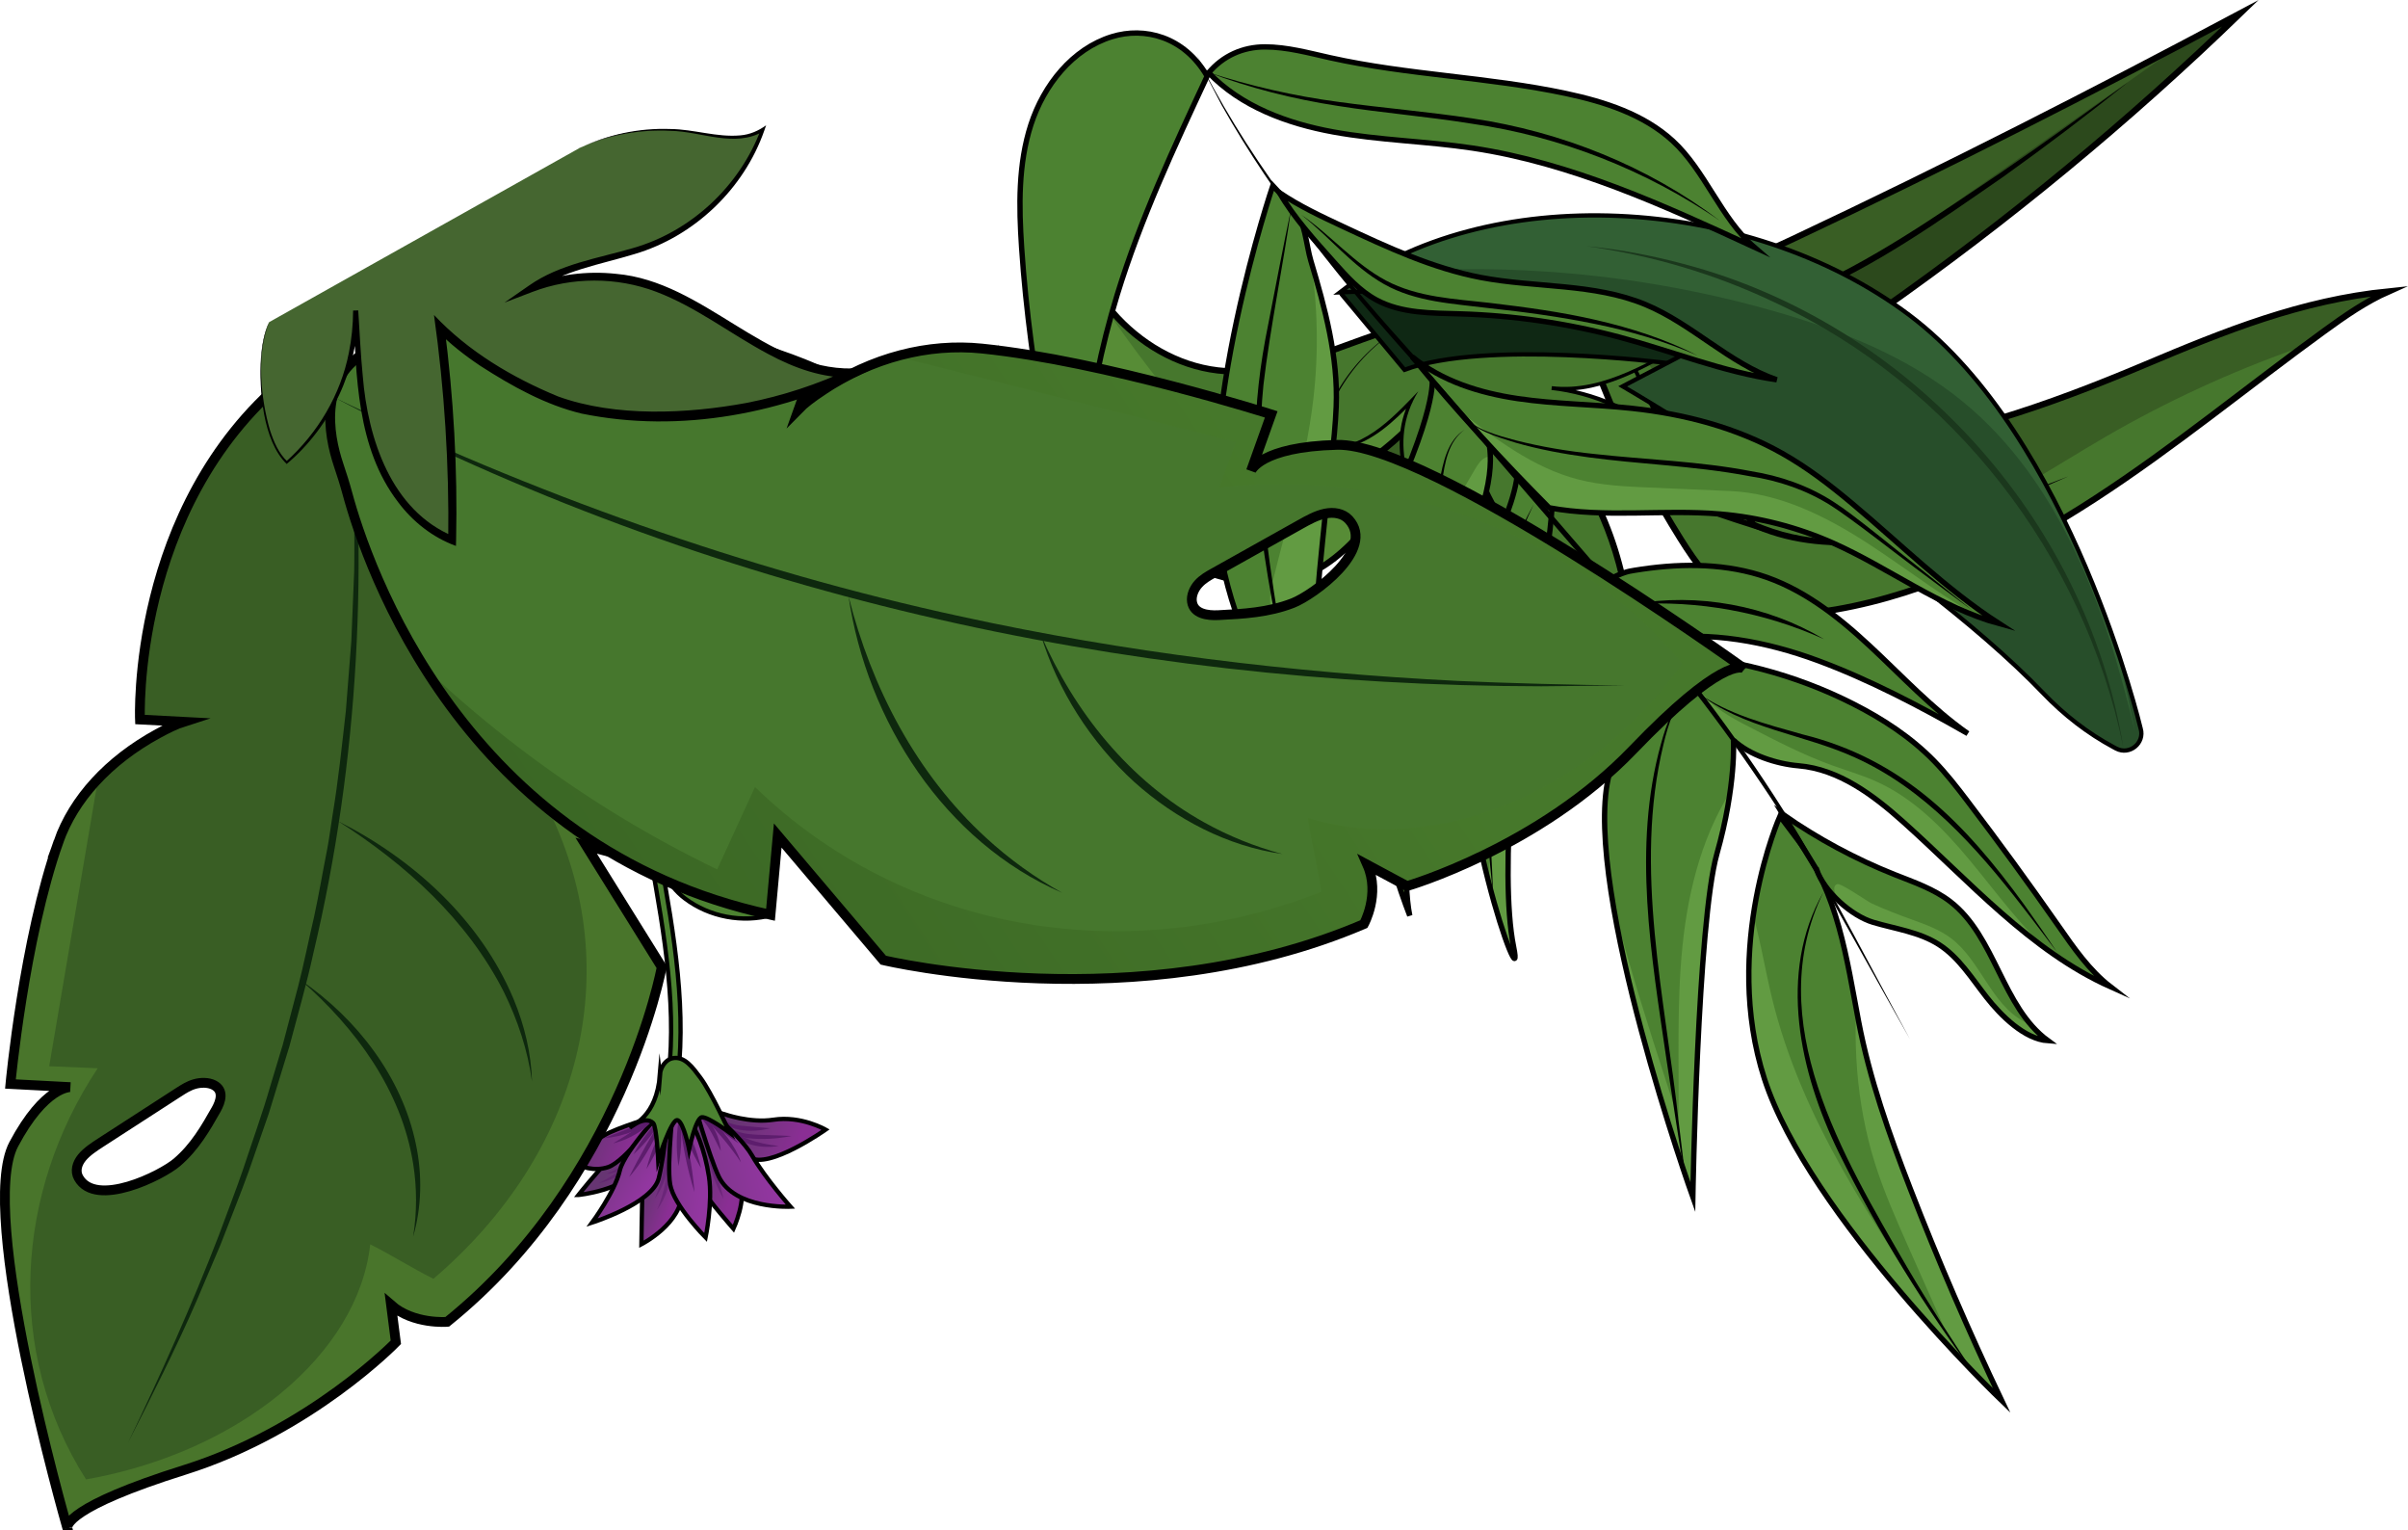 <svg viewBox="0 0 843 535.61" version="1.1" xmlns:xlink="http://www.w3.org/1999/xlink" xmlns="http://www.w3.org/2000/svg">
  <defs>
    <style>
      .cls-1 {
        fill: #326034;
      }

      .cls-1, .cls-2, .cls-3, .cls-4, .cls-5, .cls-6, .cls-7, .cls-8, .cls-9, .cls-10, .cls-11, .cls-12, .cls-13, .cls-14 {
        stroke-width: 0px;
      }

      .cls-15 {
        fill: url(#Degradado_sin_nombre_7-3);
      }

      .cls-15, .cls-16, .cls-17, .cls-18, .cls-19, .cls-20, .cls-21, .cls-22, .cls-23, .cls-24, .cls-25, .cls-26, .cls-27, .cls-28, .cls-29, .cls-30, .cls-31, .cls-32, .cls-33, .cls-34, .cls-35, .cls-36 {
        stroke: #000;
        stroke-miterlimit: 10;
      }

      .cls-15, .cls-16, .cls-17, .cls-18, .cls-19, .cls-20, .cls-23, .cls-26, .cls-27, .cls-30, .cls-31, .cls-35 {
        stroke-width: 1.5px;
      }

      .cls-16 {
        fill: url(#Degradado_sin_nombre_7-2);
      }

      .cls-17 {
        fill: url(#Degradado_sin_nombre_8-4);
      }

      .cls-18 {
        fill: url(#Degradado_sin_nombre_8-2);
      }

      .cls-19 {
        fill: url(#Degradado_sin_nombre_8-5);
      }

      .cls-20 {
        fill: url(#Degradado_sin_nombre_8-3);
      }

      .cls-2 {
        opacity: .22;
      }

      .cls-2, .cls-9 {
        fill: #000;
      }

      .cls-21, .cls-22, .cls-24 {
        stroke-width: 3.43px;
      }

      .cls-21, .cls-37, .cls-7, .cls-32 {
        fill: #395e24;
      }

      .cls-3 {
        fill: #1b381d;
      }

      .cls-38 {
        clip-path: url(#clippath);
      }

      .cls-4 {
        fill: #49752b;
      }

      .cls-22, .cls-28, .cls-33, .cls-35 {
        fill: none;
      }

      .cls-39, .cls-24, .cls-29, .cls-11 {
        fill: #46772d;
      }

      .cls-23, .cls-40 {
        fill: #274e2a;
      }

      .cls-25, .cls-6, .cls-31, .cls-41 {
        fill: #4c8231;
      }

      .cls-25, .cls-33, .cls-36 {
        stroke-width: 1.87px;
      }

      .cls-26 {
        fill: url(#Degradado_sin_nombre_7);
      }

      .cls-27 {
        fill: url(#Degradado_sin_nombre_8);
      }

      .cls-5 {
        fill: #0e280e;
      }

      .cls-42 {
        clip-path: url(#clippath-1);
      }

      .cls-43 {
        clip-path: url(#clippath-4);
      }

      .cls-44 {
        clip-path: url(#clippath-3);
      }

      .cls-45 {
        clip-path: url(#clippath-2);
      }

      .cls-46 {
        clip-path: url(#clippath-7);
      }

      .cls-47 {
        clip-path: url(#clippath-8);
      }

      .cls-48 {
        clip-path: url(#clippath-6);
      }

      .cls-49 {
        clip-path: url(#clippath-5);
      }

      .cls-50 {
        clip-path: url(#clippath-9);
      }

      .cls-8 {
        fill: #5d1d6d;
      }

      .cls-51 {
        clip-path: url(#clippath-14);
      }

      .cls-52 {
        clip-path: url(#clippath-13);
      }

      .cls-53 {
        clip-path: url(#clippath-12);
      }

      .cls-54 {
        clip-path: url(#clippath-10);
      }

      .cls-55 {
        clip-path: url(#clippath-15);
      }

      .cls-56 {
        clip-path: url(#clippath-11);
      }

      .cls-28, .cls-29, .cls-32 {
        stroke-width: 2.19px;
      }

      .cls-30 {
        fill: #0f2814;
      }

      .cls-10 {
        fill: url(#Degradado_sin_nombre_13);
        mix-blend-mode: multiply;
        opacity: .34;
      }

      .cls-12 {
        fill: #456630;
      }

      .cls-57 {
        opacity: .56;
      }

      .cls-34 {
        fill: #1a491f;
        stroke-width: 2.86px;
      }

      .cls-13 {
        fill: #629b42;
      }

      .cls-58 {
        isolation: isolate;
      }

      .cls-36, .cls-59 {
        fill: #4d8231;
      }

      .cls-14 {
        fill: #578c36;
      }
    </style>
    <clipPath id="clippath">
      <path d="M550.05,101.27c8.4,30.77,21.34,60.29,38.29,87.31,5.47,8.72,11.74,17.53,20.91,22.21,10.16,5.18,22.29,4.47,33.53,2.51,32.62-5.7,62.95-20.74,90.71-38.79,27.76-18.05,53.37-39.18,80.16-58.63,7.17-5.21,14.5-10.33,22.6-13.92-30.83,3.13-57.15,13.77-85.7,25.82-33.24,14.03-67.75,26.18-103.67,29.64-6.25.6-13.11.78-18.18-2.92-16.83-12.3-23.51-35.74-41.64-46.03-10.8-6.13-24.6-7.01-37.01-7.2Z" class="cls-29"></path>
    </clipPath>
    <clipPath id="clippath-1">
      <path d="M550.03,99.94c17.57,17.56,41.21,32.13,65.84,28.88,15.8-2.09,29.68-11.19,42.73-20.34,44.54-31.26,86.62-66.01,125.72-103.84-52.05,27.7-103.22,53.87-156.57,78.98-16.35,7.69-33.64,15.31-51.67,14.25-8.1-.48-17.95,1.49-26.04,2.08Z" class="cls-32"></path>
    </clipPath>
    <clipPath id="clippath-2">
      <path d="M503.53,130.81c-3.66,19.91-12.66,38.82-25.81,54.22-6.39,7.49-14.07,14.36-23.46,17.32-11.12,3.5-23.28,1.12-34.18-3-31-11.74-56.13-38.03-66.45-69.53,7.27,12.35,16.88,20.5,29.4,27.46s27.57,9.79,41.51,6.49c27.32-6.46,44.64-33.68,70.09-45.53,3.45-1.6,8.11-2.68,10.58.21" class="cls-29"></path>
    </clipPath>
    <clipPath id="clippath-3">
      <path d="M507.55,116.51c10.87,29.99,17.3,61.58,19.02,93.42.56,10.28.51,21.09-4.29,30.2-5.32,10.09-15.64,16.5-25.96,21.37-29.94,14.14-63.4,19.31-96.49,20.56-33.09,1.25-66.19-1.27-99.3-1.73-8.86-.12-17.8-.09-26.49,1.65,27-15.21,54.65-21.68,84.92-28.28,35.25-7.69,70.46-17.64,101.81-35.51,5.46-3.11,11.16-6.91,13.17-12.86,6.67-19.75-1.37-42.76,7.51-61.61,5.29-11.23,16.06-19.91,26.1-27.21Z" class="cls-29"></path>
    </clipPath>
    <clipPath id="clippath-4">
      <path d="M511.78,125.77c-10.27,17.45-25.21,32.12-42.84,42.08-8.58,4.84-18.14,8.66-27.98,8.22-11.64-.52-22.25-6.93-31.07-14.55-25.09-21.66-39.67-54.98-38.56-88.11,2.59,14.09,8.82,25.04,18.19,35.88,9.37,10.84,22.53,18.65,36.76,20.34,27.88,3.3,53.49-16.32,81.46-18.72,3.79-.32,8.54.27,9.86,3.83" class="cls-29"></path>
    </clipPath>
    <clipPath id="clippath-5">
      <path d="M749.41,254.98s-24.22-102.12-81.04-144.75c-56.82-42.63-148.34-47.18-199.28-7.93,0,0,95.58-4.57,125.42,19.05l-26.43,13.85s100.29,58.46,147.26,107.45c7.23,7.54,15.53,14,24.74,18.93.26.14.51.27.77.41,4.68,2.45,10.02-1.92,8.57-7h0Z" class="cls-23"></path>
    </clipPath>
    <clipPath id="clippath-6">
      <path d="M606.85,259.01s1.03,15.74-5.77,39.73c-6.8,23.99-8.44,120.24-8.44,120.24,0,0-38.34-107.08-29.61-146.63,8.73-39.55,20.99-43.6,20.99-43.6" class="cls-25"></path>
    </clipPath>
    <clipPath id="clippath-7">
      <path d="M629.56,294.2c13.96,18.55,16.88,41.12,21.1,63.25,3.85,20.16,10.69,39.46,18.09,58.56,9.72,25.09,20.44,49.87,32,74.16,0,0-67.59-64.84-83.05-112.59-14.94-46.16,5.42-91.93,5.42-91.93,0,0,6.43,8.54,6.43,8.54Z" class="cls-25"></path>
    </clipPath>
    <clipPath id="clippath-8">
      <path d="M531.22,165.17l12.08,13.06s-1.22,19.14-6.77,42.06c-5.55,22.92-11.86,85.24-6.64,111.07,4.46,22.07-22.25-49.78-18-103.1.92-11.51,4.22-22.69,9.17-33.13,4.08-8.6,9.87-22.1,10.15-29.97Z" class="cls-25"></path>
    </clipPath>
    <clipPath id="clippath-9">
      <path d="M520.9,153.68s4.91,13.54-8.73,39.55c-13.64,26.01-23.59,102.7-18.64,127.22,0,0-34.14-86.3-10.85-134.18,20.91-43,18.67-53.79,18.67-53.79l19.55,21.2Z" class="cls-36"></path>
    </clipPath>
    <clipPath id="clippath-10">
      <path d="M453,72.92c3.82,4.09,4.33,13.08,5.87,18.22,4.97,16.62,9.63,33.71,8.91,51.23-.51,12.54-2.58,25.11-3.81,37.6-2.51,25.43-6.77,55.32,2.09,79.99,0,0-28.24-13.92-38.25-63.49-10.01-49.58,17.78-131.49,17.78-131.49,0,0,7.4,7.93,7.42,7.95Z" class="cls-25"></path>
    </clipPath>
    <clipPath id="clippath-11">
      <path d="M635.98,304.37c2.64,7.65,12.1,16.16,19.86,18.45,7.76,2.29,16.09,3.37,22.91,7.73,7,4.48,11.5,11.83,16.63,18.37,5.13,6.54,13.31,14.73,21.59,15.32-16.16-11.84-18.35-36.46-34.22-48.7-5.73-4.42-12.73-6.78-19.45-9.45-13.8-5.49-26.97-12.57-39.15-21.07l11.82,19.35Z" class="cls-25"></path>
    </clipPath>
    <clipPath id="clippath-12">
      <path d="M583.22,229.14c22.78,1,45.32,6.93,65.65,17.25,10.32,5.24,20.15,11.66,28.23,19.94,4.27,4.38,8.03,9.23,11.73,14.1,10.9,14.32,21.5,28.86,31.8,43.61,5.37,7.7,10.79,15.58,18.22,21.32-28.09-12.59-49.49-37.04-72.41-57.57-10.56-9.46-22.66-18.59-36.79-19.78-7.65-.64-17.22-3.71-22.8-8.99" class="cls-25"></path>
    </clipPath>
    <clipPath id="clippath-13">
      <path d="M494.34,124.82c10.33,8.58,23.7,12.71,36.98,14.68,13.29,1.97,26.78,1.99,40.14,3.43,18.25,1.97,36.41,6.69,52.4,15.7,8.77,4.94,16.79,11.1,24.51,17.56,17.03,14.24,32.88,30.07,51.54,42.09-20.6-5.61-38.64-19.53-58.14-28.2-12.53-5.58-26-9.04-39.66-10.19-19.9-1.68-40.15,1.47-59.78-2.18-17.03-17.16-32.65-34.18-47.98-52.88Z" class="cls-25"></path>
    </clipPath>
    <linearGradient gradientUnits="userSpaceOnUse" gradientTransform="translate(-440.54 -1758.37) rotate(-159.85)" y2="-1803.07" x2="-1353.49" y1="-1803.07" x1="-1377.89" data-name="Degradado sin nombre 8" id="Degradado_sin_nombre_8">
      <stop stop-color="#8a2e94" offset=".17"></stop>
      <stop stop-color="#663572" offset=".74"></stop>
    </linearGradient>
    <linearGradient xlink:href="#Degradado_sin_nombre_8" y2="-1798.26" x2="-1381.08" y1="-1798.26" x1="-1408.58" data-name="Degradado sin nombre 8" id="Degradado_sin_nombre_8-2"></linearGradient>
    <linearGradient xlink:href="#Degradado_sin_nombre_8" y2="-1806.89" x2="-1370.91" y1="-1806.89" x1="-1387.99" data-name="Degradado sin nombre 8" id="Degradado_sin_nombre_8-3"></linearGradient>
    <linearGradient xlink:href="#Degradado_sin_nombre_8" y2="-1779.62" x2="-1384.7" y1="-1779.62" x1="-1426.84" data-name="Degradado sin nombre 8" id="Degradado_sin_nombre_8-4"></linearGradient>
    <linearGradient xlink:href="#Degradado_sin_nombre_8" y2="-1799.06" x2="-1339.79" y1="-1799.06" x1="-1370.09" data-name="Degradado sin nombre 8" id="Degradado_sin_nombre_8-5"></linearGradient>
    <linearGradient gradientUnits="userSpaceOnUse" gradientTransform="translate(-511.67 -1417.16) rotate(-171.1)" y2="-1687.54" x2="-1017.29" y1="-1687.54" x1="-1035.75" data-name="Degradado sin nombre 7" id="Degradado_sin_nombre_7">
      <stop stop-color="#9236a0" offset=".17"></stop>
      <stop stop-color="#7f368c" offset="1"></stop>
    </linearGradient>
    <linearGradient xlink:href="#Degradado_sin_nombre_7" gradientTransform="translate(-460.97 -768.76) rotate(167.9)" y2="-1296.53" x2="-445.95" y1="-1296.53" x1="-471.58" data-name="Degradado sin nombre 7" id="Degradado_sin_nombre_7-2"></linearGradient>
    <linearGradient xlink:href="#Degradado_sin_nombre_7" gradientTransform="translate(-302.16 -2082.35) rotate(-148.34)" y2="-1844.38" x2="-1749.35" y1="-1844.38" x1="-1763.38" data-name="Degradado sin nombre 7" id="Degradado_sin_nombre_7-3"></linearGradient>
    <clipPath id="clippath-14">
      <path d="M20.48,294.6c-12.1,34.17-16.83,84.78-16.83,84.78l21,1.1s-8.98-.47-19.84,20c-12.73,24,17.73,130.75,18.77,134.37-.18-.86-.07-7.5,41.03-20.41,44.17-13.87,73.97-44.67,73.97-44.67l-1.67-13.03c7.86,6.88,19.65,5.88,19.65,5.88,61.3-49.38,75.1-124.16,75.1-124.16l-26.45-42.49,26.63,7.17c19.05-90.02-60.05-147.92-80.58-161.25-2.87-1.87-5.62-3.81-8.33-5.79-7.79-5.68-26.91-16.8-43.08-3.29-54.01,45.1-50.85,119.01-50.85,119.01l15.22.8c-2.39.76-5.55,2.29-8.95,4.14-17.38,9.49-29.48,22.84-34.8,37.85ZM62.65,382.19c1.67-1.08,3.38-2.18,5.5-2.79,2.12-.61,4.77-.64,6.68.33,3.68,1.87,2.46,5.73.85,8.58-3.68,6.49-7.44,13.09-13.73,18.49-5.34,4.59-28.47,16.12-34.45,5.36-1.29-2.32-.52-4.93,1.19-7.03,1.72-2.09,4.29-3.77,6.83-5.41,9.04-5.84,18.08-11.69,27.12-17.53Z" class="cls-21"></path>
    </clipPath>
    <clipPath id="clippath-15">
      <path d="M287.79,136.78c-3.41,2.28-6.36,4.5-8.16,6.35l5.13-14.36s-81.22-36.48-152.91-7.32c-21.47,8.73-16.63,31.36-13.37,41.1,1.14,3.39,2.23,6.8,3.17,10.29,6.76,24.93,40.1,123.94,148.09,147.32l2.53-27.74,36.95,43.62s88.92,21.28,168.25-12.63c0,0,5.78-10.39,1.21-20.74l13.88,7.45s46.15-13.4,79.09-47.7c30.65-31.92,38.1-29,38.99-28.44-3.63-2.6-110.71-79.09-142.53-78.29-27.13.68-30.16,9.15-30.16,9.15l7.08-19.81s-58.35-18.64-101.26-23.04c-18.85-1.93-38.53,3.12-55.99,14.79ZM455.14,183.57c2.83-1.59,5.72-3.19,8.73-3.82,3.02-.63,6.24-.14,8.31,2.09,9.65,10.38-12.37,26.41-19.6,29.23-8.52,3.32-17.36,3.79-26.06,4.22-3.81.19-8.6-.45-9.23-4.68-.33-2.2.75-4.62,2.27-6.29,1.52-1.67,3.42-2.75,5.29-3.79,10.1-5.65,20.19-11.31,30.29-16.96Z" class="cls-24"></path>
    </clipPath>
    <linearGradient gradientUnits="userSpaceOnUse" gradientTransform="translate(-4649.25 1611.91) rotate(146.33)" y2="-1661.17" x2="-4715.16" y1="-1661.17" x1="-5176.63" data-name="Degradado sin nombre 13" id="Degradado_sin_nombre_13">
      <stop stop-color="#487c25" offset=".3"></stop>
      <stop stop-color="#3d6c1f" offset=".48"></stop>
      <stop stop-color="#264a13" offset=".9"></stop>
    </linearGradient>
  </defs>
  <g class="cls-58">
    <g data-name="Capa 2" id="Capa_2">
      <g>
        <g>
          <g>
            <path d="M550.05,101.27c8.4,30.77,21.34,60.29,38.29,87.31,5.47,8.72,11.74,17.53,20.91,22.21,10.16,5.18,22.29,4.47,33.53,2.51,32.62-5.7,62.95-20.74,90.71-38.79,27.76-18.05,53.37-39.18,80.16-58.63,7.17-5.21,14.5-10.33,22.6-13.92-30.83,3.13-57.15,13.77-85.7,25.82-33.24,14.03-67.75,26.18-103.67,29.64-6.25.6-13.11.78-18.18-2.92-16.83-12.3-23.51-35.74-41.64-46.03-10.8-6.13-24.6-7.01-37.01-7.2Z" class="cls-39"></path>
            <g class="cls-38">
              <path d="M535.57,109.17c-1.08-2.79,1.04-6.03,3.83-7.11,2.79-1.08,5.94-.51,8.79.41,16.07,5.19,26.76,20.16,35.05,34.88,8.29,14.71,15.84,30.67,29.38,40.75,18.09,13.47,43.35,13.35,64.77,6.27,21.41-7.08,40.21-20.17,59.72-31.49,42.61-24.71,89.84-41.4,138.51-48.94-16.82-11.39-36.97-16.7-56.88-20.71-62.05-12.49-125.99-14.24-187.64-28.55-16.54-3.84-34.21-8.52-50.06-2.41-16.07,6.2-26.1,21.91-35,36.66" class="cls-7"></path>
              <path d="M549.46,99.61c31.42,21.35,28.76,69.93,68.05,84.33,17.21,6.68,36.53,5.93,54.22,1.47,18.02-4.41,35.02-12.21,52.37-18.69-17.08,7.37-33.9,15.5-51.95,20.32-26.54,7.45-59.6,5.18-78.34-17.32-18.2-21.18-21.17-52.91-44.35-70.11h0Z" class="cls-9"></path>
            </g>
            <path d="M550.05,101.27c8.4,30.77,21.34,60.29,38.29,87.31,5.47,8.72,11.74,17.53,20.91,22.21,10.16,5.18,22.29,4.47,33.53,2.51,32.62-5.7,62.95-20.74,90.71-38.79,27.76-18.05,53.37-39.18,80.16-58.63,7.17-5.21,14.5-10.33,22.6-13.92-30.83,3.13-57.15,13.77-85.7,25.82-33.24,14.03-67.75,26.18-103.67,29.64-6.25.6-13.11.78-18.18-2.92-16.83-12.3-23.51-35.74-41.64-46.03-10.8-6.13-24.6-7.01-37.01-7.2Z" class="cls-28"></path>
          </g>
          <g>
            <path d="M550.03,99.94c17.57,17.56,41.21,32.13,65.84,28.88,15.8-2.09,29.68-11.19,42.73-20.34,44.54-31.26,86.62-66.01,125.72-103.84-52.05,27.7-103.22,53.87-156.57,78.98-16.35,7.69-33.64,15.31-51.67,14.25-8.1-.48-17.95,1.49-26.04,2.08Z" class="cls-37"></path>
            <g class="cls-42">
              <path d="M546.75,93.73c10.48,3.51,19.48,10.5,29.84,14.35,15.93,5.92,33.94,3.9,49.84-2.09,15.9-5.99,30.09-15.68,44.07-25.34,28.71-19.83,57.26-39.88,85.82-59.94,17.03-11.96,31.9-26.87,49.44-38.08,3.56-2.27,7.45-4.46,11.68-4.44-15.62,41.8-38.89,81.7-73.02,110.45-22.66,19.08-48.04,34.91-75.14,46.86-20.29,8.95-42.48,15.81-64.41,12.57-8.63-1.28-16.96-4.09-25.08-7.28-14.96-5.89-29.98-13.6-39.45-26.6" class="cls-2"></path>
              <path d="M551.63,99.72c23.61,14.52,53.63,12.92,78.49,2.46,25.11-10.7,47.62-26.61,70.26-41.71,15.06-10.29,29.81-21,44.6-31.67-14.24,11.41-28.79,22.44-43.64,33.05-22.51,15.55-45.07,31.66-70.49,42.17-25.13,10.46-56.1,11.5-79.23-4.31h0Z" class="cls-9"></path>
            </g>
            <path d="M550.03,99.94c17.57,17.56,41.21,32.13,65.84,28.88,15.8-2.09,29.68-11.19,42.73-20.34,44.54-31.26,86.62-66.01,125.72-103.84-52.05,27.7-103.22,53.87-156.57,78.98-16.35,7.69-33.64,15.31-51.67,14.25-8.1-.48-17.95,1.49-26.04,2.08Z" class="cls-28"></path>
          </g>
          <g>
            <path d="M503.53,130.81c-3.66,19.91-12.66,38.82-25.81,54.22-6.39,7.49-14.07,14.36-23.46,17.32-11.12,3.5-23.28,1.12-34.18-3-31-11.74-56.13-38.03-66.45-69.53,7.27,12.35,16.88,20.5,29.4,27.46s27.57,9.79,41.51,6.49c27.32-6.46,44.64-33.68,70.09-45.53,3.45-1.6,8.11-2.68,10.58.21" class="cls-39"></path>
            <g class="cls-45">
              <path d="M517.16,118.55c-.48-.93-.96-1.85-1.45-2.78-11.11,1.45-17.54,12.84-23.58,22.27-9.27,14.46-21.47,26.99-35.4,37.05-9.7,7.01-22.57,9.42-34.15,6.4-7.35-1.92-14-5.84-20.42-9.89-17.61-11.11-34.35-23.57-50.78-36.36-4.04-3.14-8.16-6.36-12.97-8.1-4.82-1.74-10.55-1.77-14.71,1.21-4.47,3.19-6.2,9.1-6.2,14.59-.01,15.79,11.3,29.06,22.32,40.38,13.2,13.57,27.08,26.75,43.36,36.41,16.28,9.66,35.3,15.62,54.13,13.65,23.12-2.42,44.06-16.88,57.02-36.17,12.97-19.29,18.46-42.95,18.43-66.2" class="cls-14"></path>
              <path d="M504.37,122.35c-11.94,18.53-23.65,37.69-40.12,52.68-9.33,8.78-17.75,12.07-30.68,11.51-11.17-.31-22.19-3.53-31.7-9.13,9.92,4.84,20.84,7.39,31.73,7.42,12.39.15,20.2-2.88,29.19-11.42,16.3-14.72,28.34-33.66,41.58-51.05h0Z" class="cls-9"></path>
            </g>
            <path d="M503.53,130.81c-3.66,19.91-12.66,38.82-25.81,54.22-6.39,7.49-14.07,14.36-23.46,17.32-11.12,3.5-23.28,1.12-34.18-3-31-11.74-56.13-38.03-66.45-69.53,7.27,12.35,16.88,20.5,29.4,27.46s27.57,9.79,41.51,6.49c27.32-6.46,44.64-33.68,70.09-45.53,3.45-1.6,8.11-2.68,10.58.21" class="cls-28"></path>
          </g>
          <g>
            <path d="M507.55,116.51c10.87,29.99,17.3,61.58,19.02,93.42.56,10.28.51,21.09-4.29,30.2-5.32,10.09-15.64,16.5-25.96,21.37-29.94,14.14-63.4,19.31-96.49,20.56-33.09,1.25-66.19-1.27-99.3-1.73-8.86-.12-17.8-.09-26.49,1.65,27-15.21,54.65-21.68,84.92-28.28,35.25-7.69,70.46-17.64,101.81-35.51,5.46-3.11,11.16-6.91,13.17-12.86,6.67-19.75-1.37-42.76,7.51-61.61,5.29-11.23,16.06-19.91,26.1-27.21Z" class="cls-39"></path>
            <g class="cls-44">
              <path d="M523.94,114.62c-.73-2.9-4.32-4.33-7.23-3.6-2.9.73-5.15,3.01-6.94,5.4-10.15,13.5-10.26,31.9-8.55,48.7s4.73,34.19-.53,50.24c-7.03,21.43-27.74,35.89-49.32,42.45s-44.49,6.68-66.95,8.68c-49.06,4.36-97.28,17.93-141.4,39.81,7.19-19,20.59-34.95,34.56-49.7,43.52-45.96,94.77-84.23,136.91-131.45,11.3-12.67,23.05-26.68,39.52-30.81,16.71-4.2,33.95,2.87,49.73,9.79" class="cls-7"></path>
              <path d="M507.08,114.81c-9.03,27.42,6.82,55.06,4.15,82.86-2.36,29.18-28.06,50.08-54.05,59.29-17.54,6.46-35.97,9.51-54.17,13.33,17.91-4.7,36.3-8.13,53.57-14.91,25.13-9.43,50.07-29.55,52.67-57.9,2.74-27.48-12.46-55.74-2.17-82.67h0Z" class="cls-9"></path>
            </g>
            <path d="M507.55,116.51c10.87,29.99,17.3,61.58,19.02,93.42.56,10.28.51,21.09-4.29,30.2-5.32,10.09-15.64,16.5-25.96,21.37-29.94,14.14-63.4,19.31-96.49,20.56-33.09,1.25-66.19-1.27-99.3-1.73-8.86-.12-17.8-.09-26.49,1.65,27-15.21,54.65-21.68,84.92-28.28,35.25-7.69,70.46-17.64,101.81-35.51,5.46-3.11,11.16-6.91,13.17-12.86,6.67-19.75-1.37-42.76,7.51-61.61,5.29-11.23,16.06-19.91,26.1-27.21Z" class="cls-28"></path>
          </g>
          <g>
            <path d="M511.78,125.77c-10.27,17.45-25.21,32.12-42.84,42.08-8.58,4.84-18.14,8.66-27.98,8.22-11.64-.52-22.25-6.93-31.07-14.55-25.09-21.66-39.67-54.98-38.56-88.11,2.59,14.09,8.82,25.04,18.19,35.88,9.37,10.84,22.53,18.65,36.76,20.34,27.88,3.3,53.49-16.32,81.46-18.72,3.79-.32,8.54.27,9.86,3.83" class="cls-39"></path>
            <g class="cls-43">
              <path d="M528.79,118.93c-.14-1.04-.27-2.07-.41-3.11-10.93-2.45-20.88,6.04-29.79,12.83-13.67,10.4-29.43,17.99-45.97,22.66-11.51,3.25-24.43,1.1-34.27-5.71-6.25-4.32-11.15-10.29-15.79-16.3-12.73-16.48-24.17-33.92-35.23-51.58-2.72-4.34-5.48-8.77-9.41-12.05-3.93-3.28-9.3-5.28-14.24-3.91-5.29,1.46-8.94,6.42-10.83,11.57-5.43,14.83.65,31.18,7.11,45.59,7.74,17.27,16.25,34.42,28.23,49.08,11.98,14.66,27.8,26.78,46.16,31.39,22.54,5.66,47.17-.74,65.97-14.41,18.8-13.67,32.08-34.01,40.02-55.86" class="cls-14"></path>
              <path d="M515.48,118.12c-17.58,13.31-35.15,27.29-55.76,35.72-11.78,5.04-20.82,5.25-32.77.28-10.38-4.12-19.63-10.93-26.65-19.45,7.66,7.95,17.04,14.09,27.26,17.85,11.56,4.39,19.99,4.22,31.33-.72,20.36-8.24,38.16-21.89,56.57-33.68h0Z" class="cls-9"></path>
            </g>
            <path d="M511.78,125.77c-10.27,17.45-25.21,32.12-42.84,42.08-8.58,4.84-18.14,8.66-27.98,8.22-11.64-.52-22.25-6.93-31.07-14.55-25.09-21.66-39.67-54.98-38.56-88.11,2.59,14.09,8.82,25.04,18.19,35.88,9.37,10.84,22.53,18.65,36.76,20.34,27.88,3.3,53.49-16.32,81.46-18.72,3.79-.32,8.54.27,9.86,3.83" class="cls-28"></path>
          </g>
          <g>
            <path d="M496.92,111.19c-18.31,7.98-32.11,25.53-35.56,45.2,6.22,1.41,12.83-.45,18.3-3.73,5.47-3.28,10.01-7.88,14.49-12.43-4.23,8.13-4.3,17.14-2.03,26.02,2.27,8.88,6.69,17.04,11.15,25.05,6.42-3.47,10.41-10.39,12.04-17.5,1.64-7.11,1.23-14.52.82-21.81-1.32,16.15,9.58,31.18,20.14,43.47,11.33,13.18,24.4,24.85,38.77,34.61-4.08-9.02-5.06-19.08-7.25-28.73-3.94-17.42-11.99-33.89-23.3-47.7,21.99,13.5,45.35,22.65,69.94,30.47-9.13-11.58-19.08-22.66-30.9-31.47-11.82-8.81-25.67-15.29-40.33-16.83,18.57,2.1,35.11-9.41,51.73-17.96-12.02,2.7-24.75-6.97-36.34-2.8,3.82-1.48,6.71-7.21,6.91-11.3.2-4.09-3.72-8.22-7.71-7.3" class="cls-11"></path>
            <path d="M496.92,111.19c-18.27,8.11-31.88,25.69-35.18,45.26,0,0-.29-.44-.29-.44,14.68,2.89,25.82-9.51,35.08-19.07-11.29,18.26-2.15,37.22,7.43,53.98,0,0-1.07-.31-1.07-.31,9.65-5.39,12.74-17.3,12.69-27.69.03-3.61-.17-7.23-.38-10.87l1.86.02c-.33,4.09.17,8.23,1.28,12.2,7.07,23.83,36.96,51.13,57.29,64.93,0,0-1.55,1.31-1.55,1.31-2.93-6.49-4.29-13.45-5.6-20.26-3.8-23.18-13.29-43-28.66-60.7,12.42,7.89,25.51,14.85,39.08,20.56,11.69,4.98,23.69,9.23,35.82,13.1l-1.03,1.49c-17.63-22.72-40.72-44.88-70.56-48.22,0,0,.15-1.33.15-1.33,9.17,1.11,18.34-1.38,26.71-5.03,8.47-3.68,16.47-8.42,24.76-12.62l.28.76c-3.08.68-6.27.54-9.32.05-6.1-.97-11.89-3.26-18.02-3.93-3.03-.33-6.15-.18-9.03.84l-.12-.31c1.98-.78,3.47-2.48,4.59-4.29,1.11-1.83,1.92-3.87,2.22-6,.8-4.2-3.11-9.06-7.55-8.15,4.47-.97,8.47,3.9,7.71,8.17-.68,4.18-2.81,8.72-6.85,10.59,0,0-.12-.31-.12-.31,12.1-4.24,24.12,5.3,36.31,2.56,0,0,3.13-.73,3.13-.73,0,0-2.86,1.49-2.86,1.49-12.29,6.39-24.19,14.38-37.95,17.42-4.58,1-9.34,1.36-14.04.84l.15-1.33c7.42.75,14.67,2.77,21.5,5.69,20.66,8.79,36.75,25.32,50.4,42.69,0,0,1.92,2.42,1.92,2.42-13.17-4.12-26.24-8.62-38.96-14.01-11.78-4.98-23.26-10.72-34.18-17.41l1.35-1.54c4.43,5.42,8.39,11.23,11.78,17.36,6.86,12.19,11.25,25.77,13.53,39.51,1.42,8.07,3.3,15.95,6.93,23.2-15.19-10.05-29.1-22.06-41.04-35.82-10.82-12.62-22.53-27.69-21.29-45.31,0,0,1.86.02,1.86.02,1.12,14.47.55,32.8-14.11,40.42-8.77-15.48-18.41-34.99-9.33-52.41,0,0,.95.69.95.69-6.63,6.75-14,13.98-23.62,16.06-3.28.73-6.75.8-10.03-.03,3.51-19.94,17.53-37.57,36.01-45.49h0Z" class="cls-9"></path>
          </g>
        </g>
        <g>
          <path d="M583.59,127.06s-63.82-8.22-91.9,2.36l-22.03-26.44c-.28-.34-.15-.85.27-1.01,8.33-3.11,76.58-27.52,114.63-5.66,40.57,23.31-.96,30.75-.96,30.75Z" class="cls-30"></path>
          <g>
            <path d="M749.41,254.98s-24.22-102.12-81.04-144.75c-56.82-42.63-148.34-47.18-199.28-7.93,0,0,95.58-4.57,125.42,19.05l-26.43,13.85s100.29,58.46,147.26,107.45c7.23,7.54,15.53,14,24.74,18.93.26.14.51.27.77.41,4.68,2.45,10.02-1.92,8.57-7h0Z" class="cls-40"></path>
            <g class="cls-49">
              <path d="M747.49,256.34c-10.2-43.24-26.15-87.89-60.58-115.97-19.09-15.57-42.55-24.84-66.24-31.58-59.03-16.8-122.11-19.15-182.23-6.77,32.44-33.9,78.41-52.64,125.29-50.7,46.88,1.94,92.5,24.86,122.03,61.32,34.06,42.04,51.43,90.58,61.73,143.7Z" class="cls-1"></path>
            </g>
            <path d="M749.41,254.98s-24.22-102.12-81.04-144.75c-56.82-42.63-148.34-47.18-199.28-7.93,0,0,95.58-4.57,125.42,19.05l-26.43,13.85s100.29,58.46,147.26,107.45c7.23,7.54,15.53,14,24.74,18.93.26.14.51.27.77.41,4.68,2.45,10.02-1.92,8.57-7h0Z" class="cls-35"></path>
          </g>
          <path d="M743.33,261.51c-13.73-67.29-59.9-126.98-122.39-155.83-20.65-9.8-42.81-16.36-65.48-19.52,11.41,1.07,22.73,3.23,33.83,6.19,78.64,20.65,141.02,88.84,154.04,169.16h0Z" class="cls-3"></path>
        </g>
        <g>
          <g>
            <path d="M606.85,259.01s1.03,15.74-5.77,39.73c-6.8,23.99-8.44,120.24-8.44,120.24,0,0-38.34-107.08-29.61-146.63,8.73-39.55,20.99-43.6,20.99-43.6" class="cls-41"></path>
            <g class="cls-48">
              <path d="M607.96,273.77c-11.56,16.66-16.85,36.96-18.93,57.13-2.08,20.17-1.16,40.51-1.42,60.79-12.27-37.44-24.58-75.04-31.27-113.87-1.12-6.51-2.09-13.1-1.69-19.69-5.85,20.33-5.75,41.83-5.46,62.98.28,20.42.71,40.97,4.64,61.01,3.93,20.04,11.57,39.74,24.82,55.28,3.53,4.14,8.2,8.25,13.61,7.77,3.76-.33,6.99-2.89,9.28-5.89,7.63-10.01,6.47-23.92,5.3-36.45-2.29-24.42-3.25-48.96-2.88-73.49.21-13.91.86-27.94,4.35-41.41" class="cls-13"></path>
            </g>
            <path d="M606.85,259.01s1.03,15.74-5.77,39.73c-6.8,23.99-8.44,120.24-8.44,120.24,0,0-38.34-107.08-29.61-146.63,8.73-39.55,20.99-43.6,20.99-43.6" class="cls-33"></path>
          </g>
          <g>
            <path d="M629.56,294.2c13.96,18.55,16.88,41.12,21.1,63.25,3.85,20.16,10.69,39.46,18.09,58.56,9.72,25.09,20.44,49.87,32,74.16,0,0-67.59-64.84-83.05-112.59-14.94-46.16,5.42-91.93,5.42-91.93,0,0,6.43,8.54,6.43,8.54Z" class="cls-41"></path>
            <g class="cls-46">
              <path d="M650.64,341.68c-2.28,21.77-.89,44.08,5.6,64.99,3.17,10.2,7.52,19.99,11.86,29.76,4.15,9.34,8.31,18.69,12.46,28.03-24.72-35.9-49.92-72.86-60.23-115.21-2.71-11.14-4.36-22.55-7.96-33.44-1.98.07-3.35,1.97-4.2,3.76-3.24,6.87-3.3,14.79-2.8,22.37,3.22,49.24,26.87,95.16,56.85,134.35,8.64,11.28,17.95,22.26,29.44,30.62,3.54,2.57,7.36,4.93,11.63,5.88,4.27.95,9.09.31,12.39-2.56,5.02-4.36,5.05-12.1,3.87-18.64-1.52-8.43-4.35-16.57-7.31-24.61-13.86-37.74-30.59-74.35-47.54-110.81" class="cls-13"></path>
            </g>
            <path d="M629.56,294.2c13.96,18.55,16.88,41.12,21.1,63.25,3.85,20.16,10.69,39.46,18.09,58.56,9.72,25.09,20.44,49.87,32,74.16,0,0-67.59-64.84-83.05-112.59-14.94-46.16,5.42-91.93,5.42-91.93,0,0,6.43,8.54,6.43,8.54Z" class="cls-33"></path>
          </g>
          <g>
            <path d="M531.22,165.17l12.08,13.06s-1.22,19.14-6.77,42.06c-5.55,22.92-11.86,85.24-6.64,111.07,4.46,22.07-22.25-49.78-18-103.1.92-11.51,4.22-22.69,9.17-33.13,4.08-8.6,9.87-22.1,10.15-29.97Z" class="cls-41"></path>
            <g class="cls-47">
              <path d="M539.93,214.04c-10.83,9-13.83,24.18-15.47,38.16-3.52,29.95-3.98,60.26-1.39,90.31,4.63,1.1,8.63,1.41,13.38,1.17,1.34-.07,2.73-.21,3.87-.92,1.9-1.17,2.6-3.55,3.03-5.74,1.54-7.82,1.45-15.85,1.3-23.82-.58-31.72-2.45-67.52-4.74-99.17Z" class="cls-13"></path>
            </g>
            <path d="M531.22,165.17l12.08,13.06s-1.22,19.14-6.77,42.06c-5.55,22.92-11.86,85.24-6.64,111.07,4.46,22.07-22.25-49.78-18-103.1.92-11.51,4.22-22.69,9.17-33.13,4.08-8.6,9.87-22.1,10.15-29.97Z" class="cls-33"></path>
          </g>
          <g>
            <path d="M520.9,153.68s4.91,13.54-8.73,39.55c-13.64,26.01-23.59,102.7-18.64,127.22,0,0-34.14-86.3-10.85-134.18,20.91-43,18.67-53.79,18.67-53.79l19.55,21.2Z" class="cls-59"></path>
            <g class="cls-50">
              <path d="M524.73,162.34c0-1.98-2.64-3.04-4.47-2.29-1.83.75-2.95,2.57-3.95,4.28-6.99,11.98-13.98,23.95-20.97,35.93-1.5,2.57-3,5.14-4.19,7.87-8.01,18.41-.43,39.87-3.83,59.65-1.77,10.29-6.46,19.84-9.1,29.95-2.64,10.11-2.89,21.74,3.42,30.06,1.49,1.97,3.46,3.77,5.89,4.23,3.31.63,6.67-1.46,8.52-4.27s2.49-6.24,2.99-9.57c5.9-38.96-1.16-80.2,12.85-117.03,2.23-5.86,4.98-11.57,6.29-17.71" class="cls-13"></path>
            </g>
            <path d="M520.9,153.68s4.91,13.54-8.73,39.55c-13.64,26.01-23.59,102.7-18.64,127.22,0,0-34.14-86.3-10.85-134.18,20.91-43,18.67-53.79,18.67-53.79l19.55,21.2Z" class="cls-33"></path>
          </g>
          <g>
            <path d="M453,72.92c3.82,4.09,4.33,13.08,5.87,18.22,4.97,16.62,9.63,33.71,8.91,51.23-.51,12.54-2.58,25.11-3.81,37.6-2.51,25.43-6.77,55.32,2.09,79.99,0,0-28.24-13.92-38.25-63.49-10.01-49.58,17.78-131.49,17.78-131.49,0,0,7.4,7.93,7.42,7.95Z" class="cls-41"></path>
            <g class="cls-54">
              <path d="M458.56,89.23c2.81,16.89,3.19,34.19,1.13,51.19-2.52,20.87-8.67,41.11-13.74,61.51-.67,2.71-1.33,5.45-1.3,8.24.18,17.82,6.7,35.51,18.11,49.2,1.84,2.2,4.22,4.49,7.08,4.26-4.06-27.98-3.88-56.47-1.16-84.61.97-10.01,1.94-20.01,2.91-30.02.46-4.79.93-9.58.9-14.39-.07-12.46-3.41-24.62-6.07-36.79" class="cls-13"></path>
            </g>
            <path d="M453,72.92c3.82,4.09,4.33,13.08,5.87,18.22,4.97,16.62,9.63,33.71,8.91,51.23-.51,12.54-2.58,25.11-3.81,37.6-2.51,25.43-6.77,55.32,2.09,79.99,0,0-28.24-13.92-38.25-63.49-10.01-49.58,17.78-131.49,17.78-131.49,0,0,7.4,7.93,7.42,7.95Z" class="cls-33"></path>
          </g>
          <path d="M422.61,26.64c-11.67,25-23.38,50.1-31.48,76.48-11.39,37.12-15.41,76.48-11.78,115.14-9.34-43.5-18.71-87.17-21.7-131.56-.97-14.47-1.22-29.31,3.26-43.1,4.48-13.79,14.5-26.5,28.35-30.77,11.36-3.5,25.27-.11,33.34,13.81Z" class="cls-25"></path>
          <g>
            <path d="M635.98,304.37c2.64,7.65,12.1,16.16,19.86,18.45,7.76,2.29,16.09,3.37,22.91,7.73,7,4.48,11.5,11.83,16.63,18.37,5.13,6.54,13.31,14.73,21.59,15.32-16.16-11.84-18.35-36.46-34.22-48.7-5.73-4.42-12.73-6.78-19.45-9.45-13.8-5.49-26.97-12.57-39.15-21.07l11.82,19.35Z" class="cls-41"></path>
            <g class="cls-56">
              <path d="M669.55,321.91c4.66,1.69,9.39,3.41,13.36,6.38,10.49,7.84,14.09,23.15,25.68,29.24,4.24,2.23,8.49,4.46,12.73,6.68,1.62.85,3.3,1.75,4.33,3.26s1.15,3.81-.24,4.99c-.41.35-.92.58-1.43.77-8.09,3.07-17.01-1.06-24.38-5.58-16.8-10.3-31.99-23.22-44.91-38.1-1.59-1.83-16.45-18.12-11.57-20.12,1.28-.53,10.39,5.94,12.14,6.76,4.65,2.17,9.46,3.97,14.28,5.72Z" class="cls-13"></path>
            </g>
            <path d="M635.98,304.37c2.64,7.65,12.1,16.16,19.86,18.45,7.76,2.29,16.09,3.37,22.91,7.73,7,4.48,11.5,11.83,16.63,18.37,5.13,6.54,13.31,14.73,21.59,15.32-16.16-11.84-18.35-36.46-34.22-48.7-5.73-4.42-12.73-6.78-19.45-9.45-13.8-5.49-26.97-12.57-39.15-21.07l11.82,19.35Z" class="cls-33"></path>
          </g>
          <g>
            <path d="M583.22,229.14c22.78,1,45.32,6.93,65.65,17.25,10.32,5.24,20.15,11.66,28.23,19.94,4.27,4.38,8.03,9.23,11.73,14.1,10.9,14.32,21.5,28.86,31.8,43.61,5.37,7.7,10.79,15.58,18.22,21.32-28.09-12.59-49.49-37.04-72.41-57.57-10.56-9.46-22.66-18.59-36.79-19.78-7.65-.64-17.22-3.71-22.8-8.99" class="cls-41"></path>
            <g class="cls-53">
              <path d="M595.38,241.84c4.03,5.76,10.51,9.21,16.75,12.44,9.57,4.96,19.18,9.94,29.31,13.6,4.95,1.79,10.02,3.26,14.85,5.37,13.47,5.88,24.1,16.75,33.48,28.06s17.99,23.42,29.09,33.07c4.62,4.01,9.67,7.6,13.58,12.31,1.38,1.66,2.28,4.73.26,5.49-.99.37-2.07-.17-2.97-.72-24.59-14.83-40.75-40.61-64.42-56.87-10.38-7.13-21.98-12.27-33.07-18.24-11.09-5.97-21.95-13.01-29.65-22.98" class="cls-13"></path>
            </g>
            <path d="M583.22,229.14c22.78,1,45.32,6.93,65.65,17.25,10.32,5.24,20.15,11.66,28.23,19.94,4.27,4.38,8.03,9.23,11.73,14.1,10.9,14.32,21.5,28.86,31.8,43.61,5.37,7.7,10.79,15.58,18.22,21.32-28.09-12.59-49.49-37.04-72.41-57.57-10.56-9.46-22.66-18.59-36.79-19.78-7.65-.64-17.22-3.71-22.8-8.99" class="cls-33"></path>
          </g>
          <path d="M579.69,223.64c19-2.79,38.5.84,56.52,7.48,18.02,6.65,36.01,16.07,52.67,25.61-12.6-8.85-23.12-20.27-34.4-30.74-11.28-10.48-23.78-20.27-38.5-24.77-14.08-4.31-29.28-3.99-43.81-1.61-2.5.41-3.56.58-9.4,3.36l16.92,20.68Z" class="cls-25"></path>
          <g>
            <path d="M494.34,124.82c10.33,8.58,23.7,12.71,36.98,14.68,13.29,1.97,26.78,1.99,40.14,3.43,18.25,1.97,36.41,6.69,52.4,15.7,8.77,4.94,16.79,11.1,24.51,17.56,17.03,14.24,32.88,30.07,51.54,42.09-20.6-5.61-38.64-19.53-58.14-28.2-12.53-5.58-26-9.04-39.66-10.19-19.9-1.68-40.15,1.47-59.78-2.18-17.03-17.16-32.65-34.18-47.98-52.88Z" class="cls-41"></path>
            <g class="cls-52">
              <path d="M510.17,143.22c12.99,10.13,26.48,20.52,42.44,24.61,8.08,2.07,16.48,2.44,24.81,2.8,9.4.41,18.81.81,28.21,1.22,17.37.75,33.6,8.83,48.19,18.29,14.59,9.46,28.24,20.49,43.78,28.3,4.05,2.04,8.44,4.04,10.9,7.85-3.34,1.46-7.15-.23-10.41-1.87-19.76-9.94-40.01-18.9-60.66-26.83-16.41-6.3-33.34-12.01-50.89-12.89-7.71-.39-15.45.17-23.16-.26-7.71-.43-15.57-1.93-22.11-6.04-9.98-6.27-15.48-17.59-23.88-25.85" class="cls-13"></path>
            </g>
            <path d="M494.34,124.82c10.33,8.58,23.7,12.71,36.98,14.68,13.29,1.97,26.78,1.99,40.14,3.43,18.25,1.97,36.41,6.69,52.4,15.7,8.77,4.94,16.79,11.1,24.51,17.56,17.03,14.24,32.88,30.07,51.54,42.09-20.6-5.61-38.64-19.53-58.14-28.2-12.53-5.58-26-9.04-39.66-10.19-19.9-1.68-40.15,1.47-59.78-2.18-17.03-17.16-32.65-34.18-47.98-52.88Z" class="cls-33"></path>
          </g>
          <path d="M511.7,145.12c4.94,5.37,12.32,7.18,19.1,9.04,8.91,2.24,18.01,3.75,27.16,4.7,18.26,2.06,36.86,2.51,55.04,6.04,10.23,1.62,20.19,5.1,28.91,10.73,7.23,4.58,22.33,17.22,29.29,22.53,6.39,5.14,12.82,10.22,19.18,15.4-6.61-4.85-13.16-9.79-19.74-14.68-7.07-5.22-22.45-17.37-29.59-21.89-8.59-5.46-18.35-8.78-28.38-10.3-10.04-1.93-20.19-2.98-30.39-3.93-17.33-1.56-34.88-3-51.69-7.83-6.74-2.11-14.2-4.18-18.89-9.82h0Z" class="cls-9"></path>
          <path d="M447.93,67.43c6.92,4.68,14.52,8.24,22.09,11.78,15.62,7.3,31.44,14.67,48.37,17.9,19.17,3.66,39.56,1.97,57.59,9.44,16.38,6.78,29.28,20.57,46.03,26.36-18.6-2.66-36.86-10.06-55.02-14.9-18.2-4.85-36.96-7.59-55.78-8.16-10.01-.3-20.53-.11-29.35-4.87-5.84-3.15-10.37-8.21-14.79-13.16-6.69-7.51-14.16-15.67-19.16-24.39Z" class="cls-25"></path>
          <path d="M452.03,72.94c-2.78,19.8-7.38,41.86-9.71,61.7-2.81,27.63.79,55.42,5.29,82.7,0,0,3.42,20.56,3.42,20.56-1.53-6.78-2.93-13.58-4.32-20.39-4.02-20.48-7.13-41.23-7.21-62.15-.08-13.95,1.64-27.92,4.42-41.52,2.32-11.95,5.61-29.12,8.11-40.89h0Z" class="cls-9"></path>
          <path d="M423.13,25.46c11.33,11.81,27.52,17.78,43.62,20.72,16.1,2.94,32.57,3.22,48.76,5.65,34.57,5.19,66.85,20,98.6,34.65-11.61-10.01-17.21-26.82-28.51-37.17-10.15-9.3-23.82-13.7-37.28-16.57-27.26-5.82-55.44-6.47-82.65-12.53-7.55-1.68-15.1-3.79-22.83-3.8-7.73,0-14.72,3.13-19.69,9.05Z" class="cls-25"></path>
          <path d="M668.62,363.67c-9.62-16.91-29.9-53.75-39.34-69.81-16.35-26.44-34.94-51.63-55.1-75.29-23.23-26.73-55.36-64.1-78.53-91.02-25.29-28.12-49.37-57.75-67.98-90.79,0,0-3.1-5.92-3.1-5.92,0,0-1.55-2.96-1.55-2.96-1.3-2.8-2.97-6.49-4.18-9.11,1.73,3.56,4.01,8.6,5.93,11.96,19.31,35.13,45.29,66.11,72.08,95.74,23.29,26.87,55.55,64.05,78.65,90.97,20.17,23.78,38.7,49.09,54.79,75.81,9.49,16.26,29.12,53.6,38.33,70.42h0Z" class="cls-9"></path>
          <path d="M638.31,312.3c-21.92,44.94,6.97,92.56,29.38,131.28,7.97,13.5,16.46,26.68,25.25,39.67-18.78-25.17-35.46-51.95-49.35-80.14-13.51-27.75-21.35-62.48-5.29-90.81h0Z" class="cls-9"></path>
          <path d="M591.55,240.68c-5.14,5.45-7.53,12.73-9.2,19.88-10.55,43.52.62,88.75,5.36,132.39.88,7.37,1.83,14.73,2.66,22.11-2.15-12.57-4.97-31.17-6.93-44-5.32-36.46-12.04-74.49-1.96-110.74,1.95-7.1,4.63-14.48,10.08-19.65h0Z" class="cls-9"></path>
          <path d="M512.84,150.3c-5.9,4.17-7.04,11.76-8,18.43-.9,6.89-2.36,13.76-4.47,20.42-2.05,6.68-4.97,13.11-8.12,19.29-3.1,6.13-5.96,12.42-6.91,19.26-2.16,13.71,1.23,27.51,2.57,41.2.72,6.92,1.22,13.87,1.47,20.82.19,6.95.21,13.91-.12,20.85-.09-6.95-.3-13.89-.79-20.81-.44-6.92-1.1-13.83-1.99-20.7-1.69-13.78-5.04-27.66-2.99-41.65,1.02-6.99,4.03-13.53,7.24-19.73,3.21-6.15,6.04-12.41,8.28-18.97,2.25-6.53,3.85-13.27,4.93-20.12,1.23-6.63,2.71-14.44,8.9-18.28h0Z" class="cls-9"></path>
          <path d="M422.68,25.22c14.96,4.85,30.31,8.38,45.89,10.44,15.55,2.15,31.25,3.41,46.86,5.78,31.21,4.63,61.42,16.71,86.63,35.78-25.93-17.73-55.81-29.5-86.91-33.94-15.49-2.51-31.2-3.74-46.78-6.21-15.57-2.39-30.96-6.26-45.68-11.86h0Z" class="cls-9"></path>
          <path d="M455.62,75.21c10.28,7.07,18.54,17.09,29.6,22.98,11.16,5.9,23.96,6.4,36.28,7.81,12.48,1.49,24.98,3.16,37.26,5.99,12.25,2.83,24.35,6.7,35.55,12.45-11.5-5.02-23.58-8.55-35.86-11.05-12.26-2.52-24.69-4.2-37.16-5.54-12.41-1.57-25.57-2.09-36.76-8.41-11.12-6.3-19-16.45-28.92-24.23h0Z" class="cls-9"></path>
          <path d="M571.57,211.46c22.7-4.08,47.19.39,66.98,12.24-21.05-9.48-43.93-13.67-66.98-12.24h0Z" class="cls-9"></path>
          <path d="M536.95,176.48c-9.96,21.01-16.84,43.84-17.46,67.18-.3,16.17,1.77,36.25,2.46,52.49.27,5.85.6,11.69.81,17.54-.63-5.82-1.15-11.65-1.72-17.47-1.3-17.04-3.7-35.53-3.41-52.61.69-23.56,8-46.59,19.32-67.13h0Z" class="cls-9"></path>
          <path d="M594.27,242.41c10.94,7.71,24.06,11.02,36.78,14.61,35.31,8.75,56.92,31.18,77.64,59.68,3.86,5.42,7.67,10.87,11.35,16.4-4.03-5.29-7.98-10.63-12.08-15.86-16.08-20.71-34.31-41.25-58.66-52.17-17.99-8.19-39.14-10.07-55.03-22.67h0Z" class="cls-9"></path>
        </g>
        <g>
          <g>
            <path d="M256.87,122.99l2.83,1.72c-23.48,38.73-35.84,78.69-35.74,115.55.05,19.95,3.66,40.19,7.16,59.75,4.79,26.82,9.74,54.56,5.57,81.92l-3.27-.5c4.08-26.83-.82-54.29-5.56-80.84-3.52-19.71-7.15-40.08-7.21-60.33-.1-37.47,12.42-78.03,36.22-117.28Z" class="cls-31"></path>
            <g>
              <path d="M202.51,418.21s5.74-7.3,12.02-13.89c5.52-5.78,18.43-14.92,20.67-14.11,2.23.81,2.98,3.09,1.04,6.44-1.94,3.35-9.15,8.07-12.09,11.95-6.2,8.16-21.64,9.61-21.64,9.61Z" class="cls-27"></path>
              <path d="M245.2,392.47s11.37,17.28,13.69,21.7c2.75,5.24-2.12,15.88-2.12,15.88,0,0-8.83-10.06-10.95-13.78-2.12-3.73-4.63-21.52-4.22-24.32.41-2.8,3.61.52,3.61.52Z" class="cls-18"></path>
              <path d="M232.13,388.06s6.46,19.93,6.61,29.06c.18,11.04-14.2,18.35-14.2,18.35,0,0,.15-10.77.32-18.25.18-7.48,7.27-29.16,7.27-29.16Z" class="cls-20"></path>
              <path d="M253.48,389.91s9.07,3.24,17.25,1.98c9.79-1.51,18.29,3.47,18.29,3.47,0,0-20.03,14.15-26.62,9.68-6.58-4.47-13.44-7.59-13.44-7.59,0,0-3.17-5.55-2.79-7.61s7.3.07,7.3.07Z" class="cls-17"></path>
              <path d="M251.46,391.6c2.51,2.32,5.35,4.2,8.64,4.97,3.32.68,6.72.58,10.11.75,2.29.07,4.58.13,6.9.26-5.12,1.01-10.39,1.33-15.59.73-4.13-.55-7.91-3.22-10.06-6.71h0Z" class="cls-8"></path>
              <path d="M250.32,389.61c2.39,2.53,5.58,3.98,8.97,4.35,3.01.31,7.38.65,10.44.9-6.55,1.66-15.88,1.54-19.41-5.26h0Z" class="cls-8"></path>
              <path d="M252.91,393.18c5.39,5,12.49,7.17,19.68,7.87-7.18,1.33-15.99-1.19-19.68-7.87h0Z" class="cls-8"></path>
              <g class="cls-57">
                <path d="M247.5,394.58c.64,4.23,1.29,8.45,2.4,12.57,1.03,3.66,2.58,8.72,3.38,12.41-4.25-7.53-6.62-16.31-5.78-24.97h0Z" class="cls-8"></path>
              </g>
              <g class="cls-57">
                <path d="M235.23,392.08c-.03,5.37-.3,10.67-.22,16.03-.05,5.44-1.76,10.94-4.99,15.31,2.03-4.89,3.41-10.04,3.51-15.32,0-5.36.6-10.76,1.7-16.02h0Z" class="cls-8"></path>
              </g>
              <g class="cls-57">
                <path d="M234,393.89c-3.55,4.04-7.23,7.86-10.69,11.97-3.61,4.08-8.51,7.1-13.82,8.29,4.75-2.37,9.17-5.36,12.71-9.27,3.53-4.05,7.51-7.74,11.8-10.99h0Z" class="cls-8"></path>
              </g>
              <g class="cls-57">
                <path d="M231.73,392.78c-3.64,2.61-7.47,5.41-9.51,9.47-.54,1.05-.58,2.16-1.07,3.26-.52,1.16-1.3,2.2-2.28,2.97-1.94,1.56-4.34,2.32-6.69,2.31,3.17-1.16,6.23-2.79,7.59-5.88.45-1.02.6-2.29,1.16-3.29,2.34-4.27,6.51-6.94,10.79-8.85h0Z" class="cls-8"></path>
              </g>
              <g class="cls-57">
                <path d="M234.44,388.17c-.03,5.37-.3,10.67-.22,16.03-.05,5.44-1.76,10.94-4.99,15.31,2.03-4.89,3.41-10.04,3.51-15.32,0-5.36.6-10.76,1.7-16.02h0Z" class="cls-8"></path>
              </g>
              <path d="M230.43,390.32s-11.28,16.05-17.53,18.15c-9.61,3.22-19.06-6.41-19.06-6.41,0,0,8.02,1.3,17.9-4.83,3.88-2.41,18.69-6.91,18.69-6.91Z" class="cls-19"></path>
              <path d="M236.01,384.53s9.19,7.94,12.18,27.26c1.4,9.03-1.17,21.3-1.17,21.3,0,0-11.11-11.13-12.4-18.51-1.3-7.38,1.39-30.05,1.39-30.05Z" class="cls-26"></path>
              <path d="M242.12,383.24s16.58,13.25,21.17,21.18c4.59,7.94,13.43,17.9,13.43,17.9,0,0-19.47.93-25.06-10.46-3.31-6.75-9.54-28.63-9.54-28.63Z" class="cls-16"></path>
              <path d="M234.21,386.3s-1.41,17.21-3.59,26.06c-2.19,8.84-23.34,15.52-23.34,15.52,0,0,8.02-10.89,9.7-18.18,1.67-7.28,17.23-23.41,17.23-23.41Z" class="cls-15"></path>
              <path d="M237.89,390.18c2.75,8.78,4.51,17.86,5.23,27.02-2.75-8.77-4.5-17.86-5.23-27.02h0Z" class="cls-8"></path>
              <path d="M237.89,390.18c3.45,5.79,6.01,12.1,7.54,18.66-3.46-5.79-6-12.1-7.54-18.66h0Z" class="cls-8"></path>
              <path d="M237.89,390.18c.91,5.96.79,12.06-.37,17.97-.91-5.96-.78-12.06.37-17.97h0Z" class="cls-8"></path>
              <path d="M232.91,389.44c-1.03,4.18-3.26,8.04-5.27,11.83-2.16,3.75-4.46,7.44-7.39,10.66,3.81-7.74,8.23-15.13,12.66-22.49h0Z" class="cls-8"></path>
              <path d="M233.29,390.04c-.25,6.9-3.43,13.32-6.99,19.1,1.62-6.51,4.77-12.78,6.99-19.1h0Z" class="cls-8"></path>
              <path d="M232.77,389.84c-2.83,5.31-6.56,10.13-11.02,14.18,2.82-5.32,6.57-10.12,11.02-14.18h0Z" class="cls-8"></path>
              <path d="M241.97,387.53c.17-.26.57-.14.82-.07,1.86.69,3.42,1.99,4.93,3.24,4.98,4.42,9.51,9.78,11.7,16.14-3.68-5.51-7.97-10.49-12.5-15.3-1.35-1.35-2.63-2.81-4.22-3.88-.22-.12-.5-.32-.73-.13h0Z" class="cls-8"></path>
              <path d="M242.65,387.37c6.51,2.5,11.61,7.59,16,12.85-5.61-3.59-10.77-8.74-16-12.85h0Z" class="cls-8"></path>
              <path d="M242.31,387.8c5.93,3.2,9.36,8.31,10.04,15.03-1.47-2.69-2.61-5.5-4.26-8.04-1.57-2.61-3.95-4.52-5.78-6.99h0Z" class="cls-8"></path>
              <path d="M231.53,388c.92.3-.86,2.11-1.21,2.49-5.14,4.77-12.17,7.33-19.09,7.91,6.96-2.8,14.52-4.97,20.28-9.85.14-.16.31-.44.02-.55h0Z" class="cls-8"></path>
              <path d="M231.45,388.6c-3.85,5.75-10.08,9.94-16.79,11.56,5.77-3.47,11.54-7.32,16.79-11.56h0Z" class="cls-8"></path>
              <path d="M231.04,376.05c-1.18,15.06-9.72,17.59-10.59,18.67,0,0,5.33-4.53,8.22-1.66,1.18,1.17,1.76,12.97,1.76,12.97,0,0,4.66-14.76,6.8-13.97,2.13.78,4.02,10.18,4.02,10.18,0,0,2.35-11.1,4.51-11.23,2.16-.14,9.74,5.45,9.74,5.45,0,0-6.47-14.17-10.3-19.27-2.59-3.44-5.59-7.81-9.92-6.79-2.36.55-4.05,3.25-4.24,5.66Z" class="cls-31"></path>
            </g>
          </g>
          <g>
            <path d="M270.32,320.2c-5.75-8.86-13.08-16.68-21.56-22.98-2.04-1.52-4.18-2.96-6.58-3.82-2.4-.86-5.1-1.09-7.47-.18-1.49.57-3.06,1.59-4.54.99.07,7.99,3.17,15.36,9.62,20.24,8.56,6.47,20.2,8.66,30.53,5.76Z" class="cls-31"></path>
            <g>
              <path d="M230.47,294.04c.53,2.67,2.09,5.04,3.88,7.09,6.66,7.67,16.41,11.79,25.81,15.67" class="cls-6"></path>
              <path d="M230.47,294.04c3.08,8.59,13.37,14.33,21.07,18.39,2.86,1.45,5.75,2.87,8.62,4.36-10.6-3.19-27.5-10.59-29.69-22.76h0Z" class="cls-9"></path>
            </g>
          </g>
        </g>
        <g>
          <g>
            <g>
              <path d="M23.59,534.85c.01.06.03.1.03.1,0,0-.01-.04-.03-.1Z" class="cls-21"></path>
              <g>
                <path d="M20.48,294.6c-12.1,34.17-16.83,84.78-16.83,84.78l21,1.1s-8.98-.47-19.84,20c-12.73,24,17.73,130.75,18.77,134.37-.18-.86-.07-7.5,41.03-20.41,44.17-13.87,73.97-44.67,73.97-44.67l-1.67-13.03c7.86,6.88,19.65,5.88,19.65,5.88,61.3-49.38,75.1-124.16,75.1-124.16l-26.45-42.49,26.63,7.17c19.05-90.02-60.05-147.92-80.58-161.25-2.87-1.87-5.62-3.81-8.33-5.79-7.79-5.68-26.91-16.8-43.08-3.29-54.01,45.1-50.85,119.01-50.85,119.01l15.22.8c-2.39.76-5.55,2.29-8.95,4.14-17.38,9.49-29.48,22.84-34.8,37.85ZM62.65,382.19c1.67-1.08,3.38-2.18,5.5-2.79,2.12-.61,4.77-.64,6.68.33,3.68,1.87,2.46,5.73.85,8.58-3.68,6.49-7.44,13.09-13.73,18.49-5.34,4.59-28.47,16.12-34.45,5.36-1.29-2.32-.52-4.93,1.19-7.03,1.72-2.09,4.29-3.77,6.83-5.41,9.04-5.84,18.08-11.69,27.12-17.53Z" class="cls-37"></path>
                <g class="cls-51">
                  <path d="M185.08,158.41c22.68,40.2,35.94,82.7,39.1,125.28-10.56.21-21.12.42-31.68.63,26.82,55.62,10.98,119.06-40.77,163.24-7.69-3.85-14.42-8.21-22.12-12.06-4.25,38.5-45.67,72.74-99.49,82.27-28.54-44.89-24.62-100.64,4.08-143.9-5.66-.24-11.32-.47-16.98-.71,6.69-39.31,13.38-78.62,20.07-117.94-16.56,8.15-30.86,18.43-41.98,30.19-31.61,33.41-35.86,75.86-39.21,116.34-2.1,25.29-4.19,50.72-.45,76.08,2.4,16.26,7.31,32.66,18.28,47.38,10.97,14.72,28.53,27.69,50.7,33.88,21.45,5.98,45.63,5.19,67.06.35,21.44-4.84,40.47-13.47,58.18-22.93,69.68-37.23,122.42-89.11,149.84-147.4,17.51-37.22,24.75-77.87,11.12-116.7-13.64-38.83-50.21-75.49-102.65-93" class="cls-4"></path>
                </g>
                <path d="M20.48,294.6c-12.1,34.17-16.83,84.78-16.83,84.78l21,1.1s-8.98-.47-19.84,20c-12.73,24,17.73,130.75,18.77,134.37-.18-.86-.07-7.5,41.03-20.41,44.17-13.87,73.97-44.67,73.97-44.67l-1.67-13.03c7.86,6.88,19.65,5.88,19.65,5.88,61.3-49.38,75.1-124.16,75.1-124.16l-26.45-42.49,26.63,7.17c19.05-90.02-60.05-147.92-80.58-161.25-2.87-1.87-5.62-3.81-8.33-5.79-7.79-5.68-26.91-16.8-43.08-3.29-54.01,45.1-50.85,119.01-50.85,119.01l15.22.8c-2.39.76-5.55,2.29-8.95,4.14-17.38,9.49-29.48,22.84-34.8,37.85ZM62.65,382.19c1.67-1.08,3.38-2.18,5.5-2.79,2.12-.61,4.77-.64,6.68.33,3.68,1.87,2.46,5.73.85,8.58-3.68,6.49-7.44,13.09-13.73,18.49-5.34,4.59-28.47,16.12-34.45,5.36-1.29-2.32-.52-4.93,1.19-7.03,1.72-2.09,4.29-3.77,6.83-5.41,9.04-5.84,18.08-11.69,27.12-17.53Z" class="cls-22"></path>
              </g>
            </g>
            <path d="M121.74,126.73c7.58,68.62,3.98,139.71-12.04,206.88-2.21,10.29-5.71,22.45-8.4,32.63-2.05,6.66-5.15,16.81-7.19,23.43-1.81,5.25-5.19,15.05-7.03,20.26-2.76,7.73-6.97,18.06-9.89,25.72-2.16,5.09-6.24,14.65-8.4,19.72-6.69,15.46-16.23,34.46-23.98,49.57,11.22-23.27,22.62-48.78,31.87-72.77,2.37-6.52,6.22-16.38,8.42-22.93,2.93-8.9,6.93-20.03,9.49-29.02.67-2.22,3.81-12.65,4.41-14.61,1.41-5.33,4-15.24,5.44-20.66,1.75-6.73,3.84-16.95,5.45-23.8,1.52-6.84,3.27-17.02,4.66-23.97.7-3.58,1.3-8.44,1.9-12.06,1.94-11.62,3.32-24.67,4.63-36.33,0,0,1.91-24.35,1.91-24.35l1-24.41c.22-12.1-.12-36.76-.67-48.87,0,0-1.58-24.41-1.58-24.41h0Z" class="cls-5"></path>
            <path d="M105.29,343.04c19.6,13.44,35.46,33.87,40.32,57.45,2.25,10.63,2.04,21.95-.98,32.33,1.36-8.54,1.36-17.18,0-25.59-4.07-25.63-20.12-47.45-39.35-64.2h0Z" class="cls-5"></path>
            <path d="M118.36,287.41c26.36,13.24,49.89,34.67,61.43,62.23,3.82,9.17,6.18,18.99,6.46,28.85-1.5-11-5.03-21.49-9.87-31.35-12.81-25.22-34.38-44.7-58.02-59.74h0Z" class="cls-5"></path>
          </g>
          <g>
            <g>
              <path d="M610.66,233.97c.07.04.1.07.1.07,0,0-.04-.03-.1-.07Z" class="cls-34"></path>
              <g>
                <path d="M287.79,136.78c-3.41,2.28-6.36,4.5-8.16,6.35l5.13-14.36s-81.22-36.48-152.91-7.32c-21.47,8.73-16.63,31.36-13.37,41.1,1.14,3.39,2.23,6.8,3.17,10.29,6.76,24.93,40.1,123.94,148.09,147.32l2.53-27.74,36.95,43.62s88.92,21.28,168.25-12.63c0,0,5.78-10.39,1.21-20.74l13.88,7.45s46.15-13.4,79.09-47.7c30.65-31.92,38.1-29,38.99-28.44-3.63-2.6-110.71-79.09-142.53-78.29-27.13.68-30.16,9.15-30.16,9.15l7.08-19.81s-58.35-18.64-101.26-23.04c-18.85-1.93-38.53,3.12-55.99,14.79ZM455.14,183.57c2.83-1.59,5.72-3.19,8.73-3.82,3.02-.63,6.24-.14,8.31,2.09,9.65,10.38-12.37,26.41-19.6,29.23-8.52,3.32-17.36,3.79-26.06,4.22-3.81.19-8.6-.45-9.23-4.68-.33-2.2.75-4.62,2.27-6.29,1.52-1.67,3.42-2.75,5.29-3.79,10.1-5.65,20.19-11.31,30.29-16.96Z" class="cls-39"></path>
                <g class="cls-55">
                  <path d="M126.72,211.42c35.89,39.1,78.08,70.6,124.36,92.85,4.41-9.61,8.82-19.22,13.23-28.84,51.46,49.92,128.52,64.17,198.29,36.68-1.25-8.82-3.46-16.99-4.72-25.81,44.64,13.58,99.24-8.93,131.14-54.08-38.81-46.63-102.57-68.35-162.2-61.61,1.97-5.31,3.95-10.62,5.92-15.93-46.52-11.71-93.03-23.42-139.55-35.13,15.64-11.52,32.76-19.99,50.29-24.88,49.78-13.88,98.84,1.5,145.33,16.8,29.06,9.56,58.25,19.19,85.08,34.15,17.2,9.59,33.56,21.56,45.64,38.33,12.09,16.77,19.62,38.81,17.76,61.99-1.8,22.44-12.25,44.3-26.12,61.81-13.88,17.5-31.03,31.09-48.59,43.07-69.1,47.14-147.85,72.05-223.74,70.78-48.45-.81-96.69-12.62-134.63-42.79-37.94-30.17-64.39-80.45-63.2-136.6" class="cls-10"></path>
                </g>
                <path d="M287.79,136.78c-3.41,2.28-6.36,4.5-8.16,6.35l5.13-14.36s-81.22-36.48-152.91-7.32c-21.47,8.73-16.63,31.36-13.37,41.1,1.14,3.39,2.23,6.8,3.17,10.29,6.76,24.93,40.1,123.94,148.09,147.32l2.53-27.74,36.95,43.62s88.92,21.28,168.25-12.63c0,0,5.78-10.39,1.21-20.74l13.88,7.45s46.15-13.4,79.09-47.7c30.65-31.92,38.1-29,38.99-28.44-3.63-2.6-110.71-79.09-142.53-78.29-27.13.68-30.16,9.15-30.16,9.15l7.08-19.81s-58.35-18.64-101.26-23.04c-18.85-1.93-38.53,3.12-55.99,14.79ZM455.14,183.57c2.83-1.59,5.72-3.19,8.73-3.82,3.02-.63,6.24-.14,8.31,2.09,9.65,10.38-12.37,26.41-19.6,29.23-8.52,3.32-17.36,3.79-26.06,4.22-3.81.19-8.6-.45-9.23-4.68-.33-2.2.75-4.62,2.27-6.29,1.52-1.67,3.42-2.75,5.29-3.79,10.1-5.65,20.19-11.31,30.29-16.96Z" class="cls-22"></path>
              </g>
            </g>
            <path d="M116.41,138.8c69.24,33.65,144.99,60.78,220.25,77.01,57.06,12.45,115.42,19.62,173.73,22.5,14.48.71,43.97,1.5,58.49,1.58,0,0-29.27.3-29.27.3-147.76-.22-292.04-32.64-423.2-101.4h0Z" class="cls-5"></path>
            <path d="M364.3,221.94c11.69,27.2,31.15,51.37,57.19,65.84,8.6,4.81,17.83,8.53,27.46,11.11-19.27-2.73-37.33-12.22-51.78-25.13-15.26-13.94-26.89-32.05-32.86-51.82h0Z" class="cls-5"></path>
            <path d="M297.06,208.69c7.98,31.88,23.75,62.2,48.14,84.52,8.06,7.41,17.01,13.88,26.67,19.26-41.2-17.77-68.42-60.21-74.81-103.78h0Z" class="cls-5"></path>
          </g>
          <g>
            <path d="M202.72,51.89c11.97-5.64,25.6-7.67,38.69-5.77,8.65,1.26,18.22,4,25.57-.72-7.1,19.86-23.95,35.98-44.11,42.19-12.58,3.88-26.27,5.79-36.98,13.44,13.12-5.11,28.01-5.56,41.42-1.25,24.88,8.01,44.97,31.63,71.09,30.78-24.34,11.55-51.68,16.7-78.56,14.8-9.1-.64-18.25-2.11-26.66-5.67-13.46-5.71-28.88-14.67-39.15-25.08,3.24,24.66,4.66,49.56,4.23,74.44-14.29-5.74-23.78-19.85-28.22-34.59-4.44-14.74-4.63-30.37-5.57-45.73-.21,20.9-8.51,39.28-24.14,53.16-9.25-8.33-11.65-37.99-6.12-49.14" class="cls-12"></path>
            <path d="M202.72,51.89c9.91-4.78,20.99-7.15,32-6.74,8.2.08,16.26,2.98,24.46,2.23,3.33-.27,6.38-1.61,9.03-3.54,0,0-.62,1.78-.62,1.78-7.13,20.52-24.55,37.11-45.38,43.28-12.04,3.69-25.27,5.77-35.58,13.16,0,0-1.2-2.21-1.2-2.21,9.56-3.77,20.03-5.12,30.25-4.01,30.84,2.68,52.28,33.66,82.68,33.12,0,0,7.54-.19,7.54-.19-31.18,15.97-67.68,23.06-102.28,15.98-12.77-3.07-24.44-9.62-35.41-16.67-5.44-3.63-10.62-7.69-15.27-12.38l2.66-1.3c3.19,24.74,4.63,49.72,4.07,74.66,0,0-.05,2.01-.05,2.01-8.15-2.95-15.17-8.53-20.27-15.36-14.58-19.06-14.56-44.1-15.74-66.95,0,0,1.79-.05,1.79-.05-.06,20.46-9.43,40.51-25.04,53.68-8.38-8.14-9.71-26.04-9-37.18.36-4.27,1.02-8.6,2.89-12.49-4.56,10.88-3.01,26.77.28,37.89,1.29,3.98,3.03,8.07,6.11,10.96,0,0-.52,0-.52,0,11.14-9.99,19.12-23.41,22.01-38.1.98-4.86,1.46-9.82,1.49-14.78l1.79-.05c.51,7.69.83,15.37,1.59,22.99,1.76,21.85,9.97,47.13,31.82,56.1,0,0-1.9,1.26-1.9,1.26.34-26.33-1.31-52.69-4.99-78.76,11.95,12.72,27.38,21.9,43.44,28.52,20.07,7.28,45.26,6.1,66.06,2.25,12.53-2.47,24.77-6.47,36.34-11.92l.74,3.04c-10.39.35-20.51-3.33-29.5-8.18-13.39-7.12-25.2-16.49-39.33-21.84-13.8-5.21-29.48-5.22-43.28.06,0,0-9.79,3.74-9.79,3.74l8.59-5.96c10.8-7.57,24.09-9.5,36.44-13.13,20.36-5.82,37.42-21.78,44.79-41.68,0,0,.95.75.95.75-10.14,6.02-21.84.08-32.64-.09-10.93-.57-21.99,1.5-31.97,6.03h0Z" class="cls-9"></path>
          </g>
        </g>
      </g>
    </g>
  </g>
</svg>